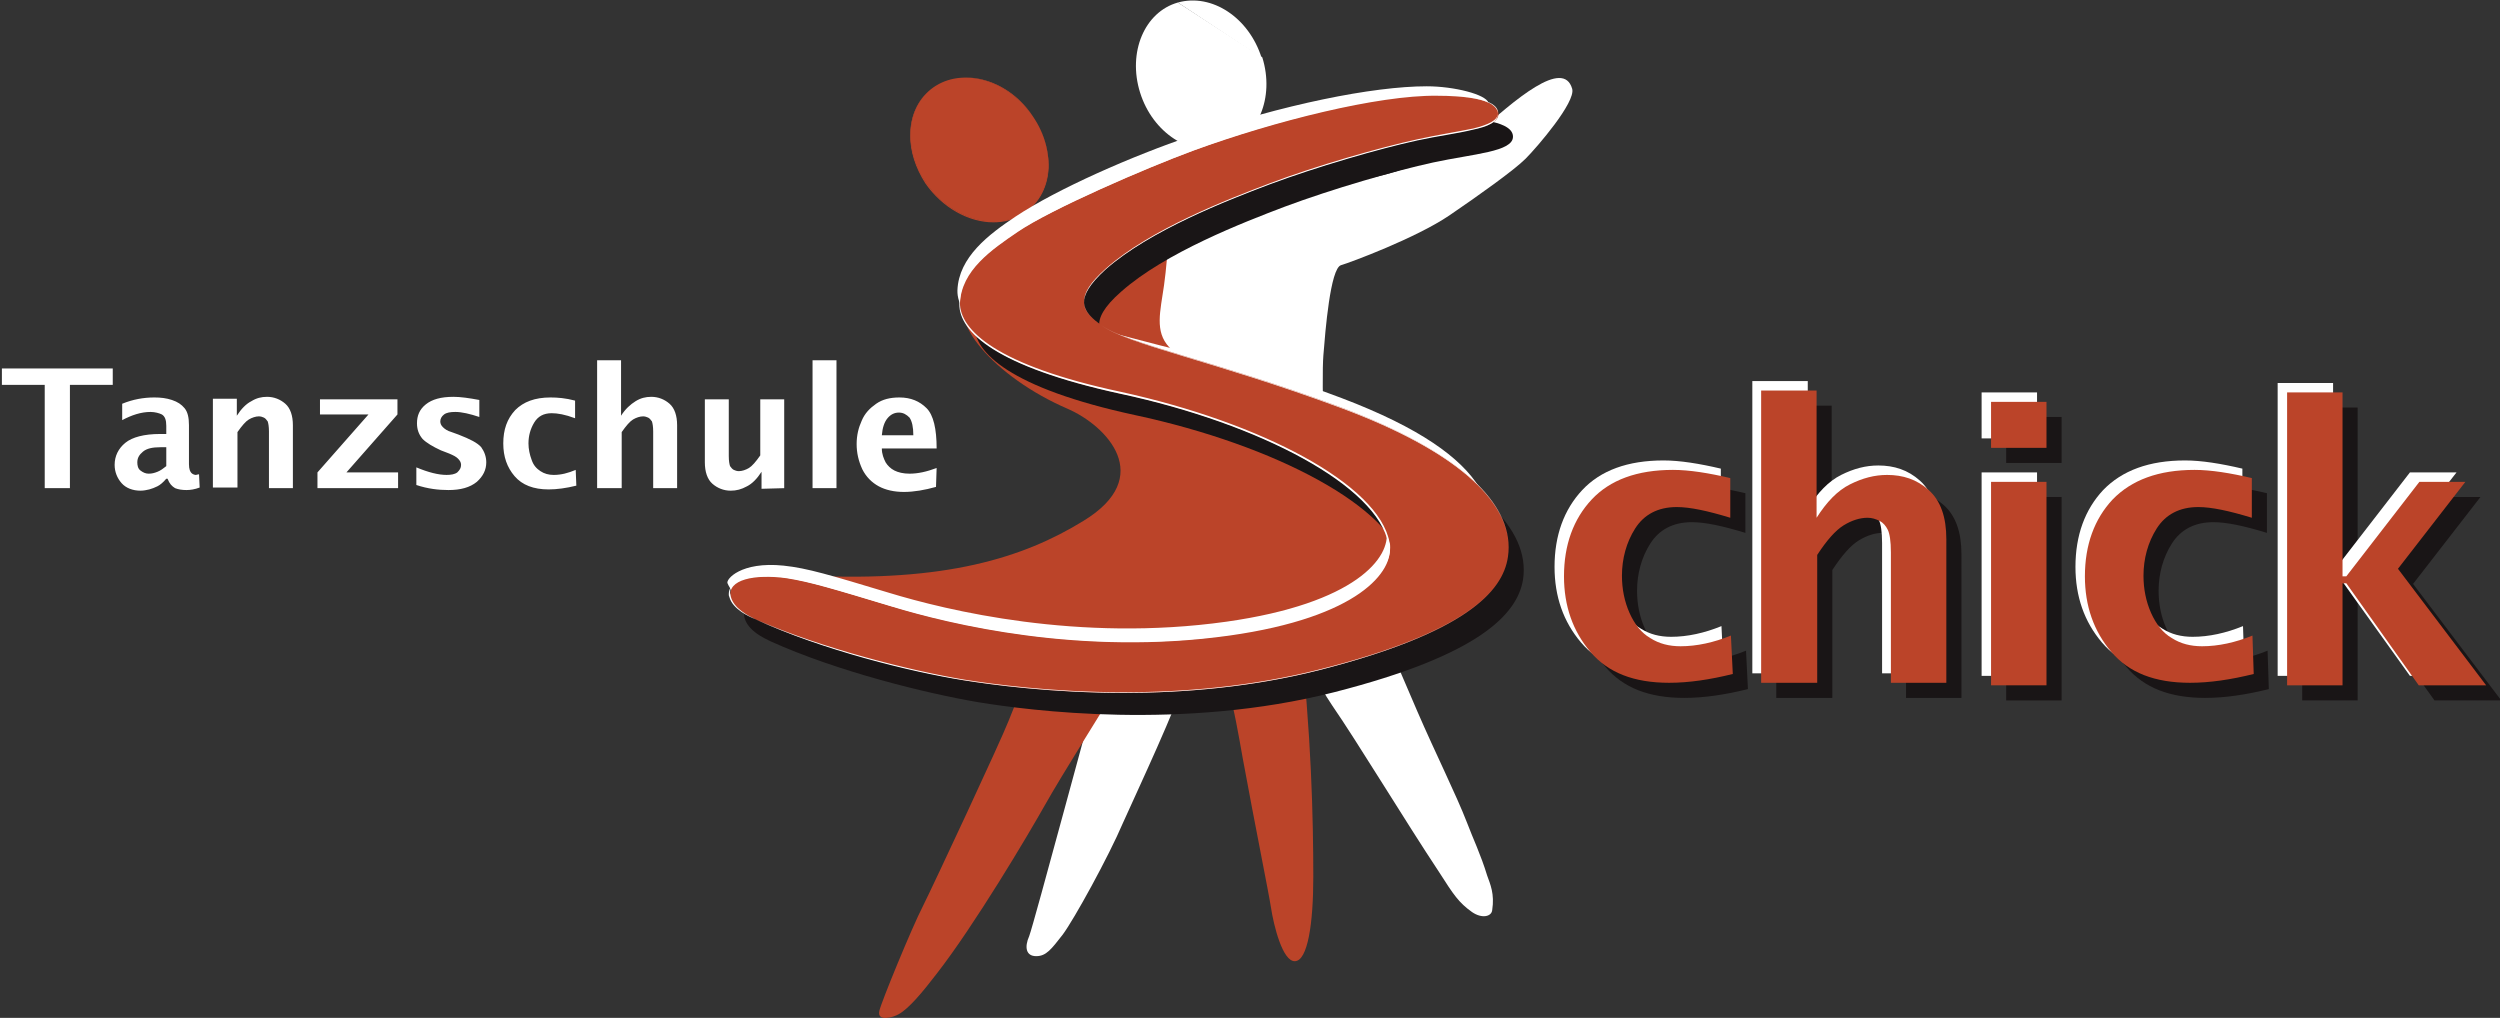 <?xml version="1.0" encoding="utf-8"?>
<!-- Generator: Adobe Illustrator 28.2.0, SVG Export Plug-In . SVG Version: 6.00 Build 0)  -->
<svg version="1.1" id="Ebene_1" xmlns="http://www.w3.org/2000/svg" xmlns:xlink="http://www.w3.org/1999/xlink" x="0px" y="0px"
	 viewBox="0 0 396.9 161.6" style="enable-background:new 0 0 396.9 161.6;" xml:space="preserve">
<rect x="0" y="0" width="396.9" height="161.6" fill="#333333" stroke="none"/>
<style type="text/css">
	.st0{clip-path:url(#SVGID_00000056421887700656908770000014921014967004545468_);fill:#FFFFFF;}
	.st1{clip-path:url(#SVGID_00000183956282408813158790000013539254487254134698_);fill:#BB4429;}
	.st2{clip-path:url(#SVGID_00000132088421644866744160000016292303666001269646_);fill:#BB4429;}
	.st3{clip-path:url(#SVGID_00000140013635106719153550000005786345882463662518_);fill:#FFFFFF;}
	.st4{clip-path:url(#SVGID_00000098213704873922905950000013203553226472331708_);fill:#FFFFFF;}
	.st5{clip-path:url(#SVGID_00000145018473805872906090000008532810959865528507_);fill:#BB4429;}
	.st6{clip-path:url(#SVGID_00000093898372928384004890000001928909555195965367_);fill:#BB4429;}
	.st7{clip-path:url(#SVGID_00000138548467077554924680000004231213338128481418_);fill:#191516;}
	.st8{clip-path:url(#SVGID_00000116206857863015055590000016135158024764353685_);fill:#FFFFFF;}
	.st9{clip-path:url(#SVGID_00000140013713308497541600000014009928299244193691_);fill:#BB4429;}
	.st10{clip-path:url(#SVGID_00000167364639020243204840000006582774922661314990_);fill:#FFFFFF;}
	.st11{clip-path:url(#SVGID_00000016755769778677788850000005663168700951227273_);fill:#191516;}
	.st12{clip-path:url(#SVGID_00000166659432519182567330000012282823029722693808_);fill:#191516;}
	.st13{fill:#191516;}
	.st14{clip-path:url(#SVGID_00000001662272711489450200000008790570578539689396_);fill:#191516;}
	.st15{clip-path:url(#SVGID_00000044177011168772476750000001447644731993477298_);fill:#FFFFFF;}
	.st16{clip-path:url(#SVGID_00000109717310277503536490000011396880105932324029_);fill:#FFFFFF;}
	.st17{fill:#FFFFFF;}
	.st18{clip-path:url(#SVGID_00000030480710627928489420000016854707423466756790_);fill:#FFFFFF;}
	.st19{clip-path:url(#SVGID_00000036225866506098061050000015682938142435999885_);fill:#BB4429;}
	.st20{clip-path:url(#SVGID_00000100359994441916239440000008022379439840680585_);fill:#BB4429;}
	.st21{fill:#BB4429;}
	.st22{clip-path:url(#SVGID_00000109008593504619206740000003406163736174415268_);fill:#BB4429;}
	.st23{clip-path:url(#SVGID_00000119806906960677634120000015198176829679681694_);fill:#FFFFFF;}
</style>
<g>
	<g>
		<g>
			<defs>
				<rect id="SVGID_1_" x="0.3" y="0" width="396.9" height="161.5"/>
			</defs>
			<clipPath id="SVGID_00000085229788474241515010000017735175355622229661_">
				<use xlink:href="#SVGID_1_"  style="overflow:visible;"/>
			</clipPath>
			<path style="clip-path:url(#SVGID_00000085229788474241515010000017735175355622229661_);fill:#FFFFFF;" d="M191.9,28.1
				c3.1-0.2,12.2,0.8,15.1,1.2c2.9,0.5,10.2-0.9,12.6-1.5c9.1-2.5,13.6-5.5,14.8-6.5c6.1-5.5,13.8-12.1,15.2-7.2
				c0.6,2.1-5.6,9.3-7.4,11.1c-1.8,1.8-7.4,5.8-12.1,9c-5.3,3.6-15.8,7.5-17.2,7.9c-1.7,0.5-2.5,10.5-2.8,14.3s-0.1,21.2,2.7,27.9
				c2.8,6.8,6.3,14.8,12.2,28.6c2.9,6.7,6.2,13.3,7.9,17.7c0.9,2.4,2.2,5.1,3.2,8.4c0.5,1.4,1.2,2.9,0.8,5.5c-0.1,1-1.6,1.4-3.2,0.3
				c-2.1-1.5-2.9-2.7-5.2-6.3c-5.5-8.3-13-20.7-17-26.5c-4.3-6.3-11.6-22.8-13-25.7c-1.2-2.6-1.5-0.6-2.2,2.2
				c-1,4.2-7,15.6-7.9,18.5c-1.8,5.7-7.4,17.6-10.1,23.6c-2.3,5.4-7.8,15.4-9.6,17.8c-1.8,2.3-2.6,3.4-4.2,3.4
				c-1.6,0-1.9-1.4-1.1-3.2c0.7-1.8,10.4-38.1,11.4-41.3c3.4-10.8,7.4-23.9,8.7-46c0.2-3-0.1-8.8-0.4-14.5c-0.3-4.9-0.1-12.5,1-14.4
				C185.3,30.6,191.9,28.1,191.9,28.1"/>
		</g>
		<g>
			<defs>
				<rect id="SVGID_00000121997510304534874500000006375659778583655852_" x="0.3" y="0" width="396.9" height="161.5"/>
			</defs>
			<clipPath id="SVGID_00000137837243766367241000000009839539766930085306_">
				<use xlink:href="#SVGID_00000121997510304534874500000006375659778583655852_"  style="overflow:visible;"/>
			</clipPath>
			<path style="clip-path:url(#SVGID_00000137837243766367241000000009839539766930085306_);fill:#BB4429;" d="M161.7,109.6
				c0,1.4-0.4,1.8-1.6,4.9c-1.2,3.1-11.9,26-13.6,29.4c-1.7,3.3-6.6,15.2-6.9,16.6c-0.4,1.8,2.3,1,3.1,0.5c1.6-0.9,3.7-3.4,6-6.4
				c6-7.7,14.5-22,17.2-26.8c2.7-4.8,9.4-15.4,11.3-18.6c3.1-5.2,10.8-7.5,14.1-6c3.3,1.5,4.6,9.3,6,17.2c2,10.9,4.1,21.2,4.5,23.8
				c0.4,2.6,1.8,8.5,3.8,8.4c2-0.1,2.9-5.9,2.9-13.4c0-8.9-0.3-23-2.2-39.2c-0.2-1.7-1.8-0.4-5.1,0.4c-8.6,2-18.5,3.3-28.5,4.1
				C164,105.2,161.7,105.8,161.7,109.6"/>
		</g>
		<g>
			<defs>
				<rect id="SVGID_00000124128237489434174170000017349373625467596950_" x="0.3" y="0" width="396.9" height="161.5"/>
			</defs>
			<clipPath id="SVGID_00000117647029439708260960000001076195394409222278_">
				<use xlink:href="#SVGID_00000124128237489434174170000017349373625467596950_"  style="overflow:visible;"/>
			</clipPath>
			<path style="clip-path:url(#SVGID_00000117647029439708260960000001076195394409222278_);fill:#BB4429;" d="M177.3,34.3
				c-11,2.7-20.7,10.5-23.1,12.4c-4.5,3.7,3.7,13.2,15.3,18.2c6.2,2.7,14,10.8,2.5,17.8c-9.6,5.9-21.9,9.7-43.5,8.7
				c-5.3-0.2,9.4,5.2,14.3,6.9c8.6,3.1,18.4,4.3,41.1,6.1c12.9,1,28.5-3.7,36.4-8.3c6.4-3.8,7.2-8.1,4.9-15.3
				c-2.8-8.6-16-15.4-22.6-18.5c-5.6-2.6-12.3-2.2-17-7.2c-2.3-2.5-1.4-5.6-0.8-9.8c0.7-5.1,1.2-13.2,0-13.5
				C183.7,31.4,177.3,34.3,177.3,34.3"/>
		</g>
		<g>
			<defs>
				<rect id="SVGID_00000176035942912550716990000015025381726840399503_" x="0.3" y="0" width="396.9" height="161.5"/>
			</defs>
			<clipPath id="SVGID_00000178889516275967445320000009626274166274183589_">
				<use xlink:href="#SVGID_00000176035942912550716990000015025381726840399503_"  style="overflow:visible;"/>
			</clipPath>
			<path style="clip-path:url(#SVGID_00000178889516275967445320000009626274166274183589_);fill:#FFFFFF;" d="M187,0.4
				c5.4-1.5,11.3,2.4,13.3,8.8"/>
		</g>
		<g>
			<defs>
				<rect id="SVGID_00000037685872851501217730000007846712871518620573_" x="0.3" y="0" width="396.9" height="161.5"/>
			</defs>
			<clipPath id="SVGID_00000028304259772216022130000000784893631237633682_">
				<use xlink:href="#SVGID_00000037685872851501217730000007846712871518620573_"  style="overflow:visible;"/>
			</clipPath>
			<path style="clip-path:url(#SVGID_00000028304259772216022130000000784893631237633682_);fill:#FFFFFF;" d="M200.4,9.1
				c2,6.4-0.7,12.8-6,14.3C189,25,183,21.1,181,14.7c-2-6.4,0.7-12.8,6-14.3"/>
		</g>
		<g>
			<defs>
				<rect id="SVGID_00000060748238002522418070000013761274784761979538_" x="0.3" y="0" width="396.9" height="161.5"/>
			</defs>
			<clipPath id="SVGID_00000140727637376486011890000010920372078633833917_">
				<use xlink:href="#SVGID_00000060748238002522418070000013761274784761979538_"  style="overflow:visible;"/>
			</clipPath>
			<path style="clip-path:url(#SVGID_00000140727637376486011890000010920372078633833917_);fill:#BB4429;" d="M164,18.5
				c3.8,5.6,3.1,12.5-1.6,15.4c-4.7,2.9-11.6,0.7-15.4-4.9c-3.8-5.6-3.1-12.5,1.6-15.4C153.3,10.7,160.2,12.9,164,18.5"/>
		</g>
		<g>
			<defs>
				<rect id="SVGID_00000080204820649215528760000011535789425393065875_" x="0.3" y="0" width="396.9" height="161.5"/>
			</defs>
			<clipPath id="SVGID_00000005239677367496785600000008480093187028755634_">
				<use xlink:href="#SVGID_00000080204820649215528760000011535789425393065875_"  style="overflow:visible;"/>
			</clipPath>
			<path style="clip-path:url(#SVGID_00000005239677367496785600000008480093187028755634_);fill:#BB4429;" d="M164,18.5L164,18.5
				c1.6,2.4,2.4,5.1,2.4,7.5c0,3.2-1.4,6.2-4,7.8c-1.4,0.9-3,1.3-4.7,1.3c-3.9,0-8-2.2-10.7-6.2c-1.6-2.4-2.4-5.1-2.4-7.5
				c0-3.2,1.4-6.2,4-7.8c1.4-0.9,3-1.3,4.7-1.3C157.1,12.4,161.3,14.6,164,18.5L164,18.5L164,18.5c-2.6-4-6.8-6.2-10.7-6.2
				c-1.7,0-3.3,0.4-4.7,1.3c-2.7,1.7-4.1,4.6-4.1,7.9c0,2.5,0.8,5.1,2.4,7.6c2.7,3.9,6.9,6.2,10.8,6.2c1.7,0,3.3-0.4,4.7-1.3
				c2.7-1.7,4.1-4.6,4.1-7.9C166.4,23.5,165.6,20.9,164,18.5L164,18.5z"/>
		</g>
		<g>
			<defs>
				<rect id="SVGID_00000121249824444449804130000016444888338122598792_" x="0.3" y="0" width="396.9" height="161.5"/>
			</defs>
			<clipPath id="SVGID_00000052814641325234575380000003479496443717578895_">
				<use xlink:href="#SVGID_00000121249824444449804130000016444888338122598792_"  style="overflow:visible;"/>
			</clipPath>
			<path style="clip-path:url(#SVGID_00000052814641325234575380000003479496443717578895_);fill:#191516;" d="M122.3,101.8
				c10.6,4.8,24.8,8.3,33.1,9.7c8,1.3,32.4,4.5,56.4-1.6c23.1-5.9,29.1-12.4,30-17.9c1.2-8-7.1-16.5-26.7-23.8
				c-20-7.4-33.8-10-37.9-13c-2.6-1.9-4.8-4,0.8-8.9c7-6.2,19.4-11,26-13.5c7.5-2.8,17.5-5.7,23.5-7c6.5-1.4,12.7-1.7,12.7-4.1
				s-5.5-2.9-9.8-3c-9.3-0.1-25.7,4-38.6,8.7c-7.6,2.8-22.6,9.3-27.9,12.9c-4.1,2.8-9,6-9.2,11.3c-0.1,4.3,5.6,10,25.5,14.3
				c22.4,4.8,40.9,14.7,42.6,23.8c0.8,4.3-4.9,11.6-25.4,14.5c-23.5,3.3-44.4-1.8-53.6-4.6c-9.3-2.8-12.9-3.9-16.7-4.5
				c-5.1-0.7-9.5,0.2-8.9,3C118.8,100.2,121.3,101.3,122.3,101.8"/>
		</g>
		<g>
			<defs>
				<rect id="SVGID_00000130623431980306192220000011677894529204603042_" x="0.3" y="0" width="396.9" height="161.5"/>
			</defs>
			<clipPath id="SVGID_00000144305747459928508780000008819930034293786790_">
				<use xlink:href="#SVGID_00000130623431980306192220000011677894529204603042_"  style="overflow:visible;"/>
			</clipPath>
			<path style="clip-path:url(#SVGID_00000144305747459928508780000008819930034293786790_);fill:#FFFFFF;" d="M119.5,96.2
				c10.6,4.8,24.8,8.3,33.1,9.7c8,1.3,32.4,4.5,56.4-1.6c20.7-5.3,24.3-9.3,26.2-13.9c3.5-8.2,2.8-17.7-22.2-27.2
				c-14.5-5.5-21.5-6.1-42-11.9c-3.1-0.9-1.4-5.7,4.2-10.7c7-6.2,19.4-11,26-13.5c7.5-2.8,17.5-5.7,23.5-7
				c6.5-1.4,12.3-1.5,11.6-3.8c-0.4-1.3-5.4-2.6-9.8-2.6c-8.5,0-22.9,2.9-37.4,7.9c-9.2,3.1-21.3,8.4-27.9,12.8
				c-4.2,2.8-9,6.4-9.2,11.7c-0.1,4.3,5.6,10,25.5,14.3c22.4,4.8,40.9,14.7,42.6,23.8c0.8,4.3-4.9,11.6-25.4,14.5
				c-23.5,3.3-44.4-1.8-53.6-4.6c-9.3-2.8-12.9-3.9-16.7-4.3c-6.8-0.7-9.2,2.2-8.9,2.8C116.3,94.5,118.4,95.8,119.5,96.2"/>
		</g>
		<g>
			<defs>
				<rect id="SVGID_00000139286949295892819900000011770271269915565456_" x="0.3" y="0" width="396.9" height="161.5"/>
			</defs>
			<clipPath id="SVGID_00000087390549685849417410000007744867372294795400_">
				<use xlink:href="#SVGID_00000139286949295892819900000011770271269915565456_"  style="overflow:visible;"/>
			</clipPath>
			<path style="clip-path:url(#SVGID_00000087390549685849417410000007744867372294795400_);fill:#BB4429;" d="M119.9,98.3
				c10.6,4.8,24.8,8.3,33.1,9.7c8,1.3,32.5,4.5,56.4-1.6c23.1-5.9,29.2-12.4,30-18c1.2-8-7.1-16.5-26.7-23.8
				c-20-7.4-33.8-10-37.9-13c-2.6-1.9-4.8-4,0.8-8.9c7-6.2,19.4-11,26-13.5c7.5-2.8,17.5-5.7,23.5-7c6.5-1.4,12.8-1.7,12.8-4.1
				s-5.5-2.9-9.8-2.9c-9.3-0.1-25.7,4-38.6,8.7c-7.6,2.8-22.6,9.3-27.9,12.9c-4.1,2.8-9,6.1-9.2,11.4c-0.1,4.3,5.6,10,25.5,14.3
				c22.4,4.8,41,14.7,42.7,23.9c0.8,4.3-4.9,11.6-25.4,14.5c-23.5,3.3-44.4-1.8-53.6-4.6c-9.3-2.8-12.9-3.9-16.7-4.5
				c-5.1-0.7-9.5,0.2-8.9,3C116.4,96.7,118.9,97.8,119.9,98.3"/>
		</g>
		<g>
			<defs>
				<rect id="SVGID_00000121979608351947782470000013295269741358485436_" x="0.3" y="0" width="396.9" height="161.5"/>
			</defs>
			<clipPath id="SVGID_00000005241944288348217560000000282625493032358055_">
				<use xlink:href="#SVGID_00000121979608351947782470000013295269741358485436_"  style="overflow:visible;"/>
			</clipPath>
			<path style="clip-path:url(#SVGID_00000005241944288348217560000000282625493032358055_);fill:#FFFFFF;" d="M119.9,98.3
				L119.9,98.3c10.6,4.9,24.8,8.4,33.1,9.7c4.4,0.7,13.9,2,25.5,2c9.4,0,20.2-0.9,30.9-3.6c23.1-5.9,29.2-12.5,30-18
				c0.1-0.5,0.1-1,0.1-1.5c0-7.6-8.4-15.5-26.8-22.3c-20-7.4-33.9-10-37.9-13c-1.4-1-2.7-2.1-2.7-3.6c0-1.3,0.9-2.9,3.4-5.2
				c7-6.2,19.4-11,26-13.5c7.5-2.8,17.5-5.7,23.5-7c3.2-0.7,6.4-1.1,8.8-1.7c2.4-0.5,4-1.2,4-2.5c0-1.2-1.4-2-3.3-2.4
				s-4.4-0.6-6.5-0.6h-0.4c-9.4,0-25.5,4.1-38.2,8.8c-7.6,2.8-22.6,9.3-27.9,12.9c-4.1,2.8-9.1,6.1-9.2,11.4v0.1
				c0,4.4,5.8,9.9,25.5,14.2c22.4,4.8,40.9,14.7,42.6,23.8c0.1,0.2,0.1,0.5,0.1,0.8c0,4.3-6.1,10.9-25.4,13.7
				c-5.4,0.8-10.6,1.1-15.7,1.1c-16.8,0-30.9-3.6-38-5.7c-9.3-2.8-12.9-3.9-16.7-4.5c-1.1-0.2-2.2-0.2-3.2-0.2
				c-3.3,0-5.8,0.9-5.8,2.8c0,0.2,0,0.3,0.1,0.5C116.3,96.7,118.9,97.9,119.9,98.3L119.9,98.3L119.9,98.3c-1-0.5-3.5-1.7-3.9-3.7
				c0-0.2-0.1-0.3-0.1-0.5c0-0.9,0.6-1.6,1.6-2c1-0.4,2.4-0.7,4.1-0.7c1,0,2.1,0.1,3.2,0.2c3.8,0.5,7.4,1.7,16.7,4.5
				c7.1,2.1,21.2,5.7,38,5.7c5,0,10.3-0.3,15.7-1.1c19.3-2.7,25.5-9.4,25.5-13.8c0-0.3,0-0.5-0.1-0.8c-1.7-9.2-20.3-19-42.7-23.9
				c-19.7-4.2-25.5-9.8-25.5-14.1v-0.1c0.1-5.3,5.1-8.5,9.2-11.3c5.2-3.6,20.3-10.1,27.9-12.9c12.6-4.7,28.8-8.7,38.2-8.7h0.4
				c2.1,0,4.6,0.2,6.5,0.6c1.9,0.4,3.3,1.1,3.2,2.3c0,1.1-1.5,1.8-3.9,2.4c-2.4,0.5-5.6,1-8.8,1.7c-6,1.3-16.1,4.2-23.5,7
				c-6.6,2.5-19,7.3-26,13.5c-2.6,2.3-3.5,3.9-3.5,5.3c0,1.6,1.3,2.7,2.7,3.7c4.1,3.1,17.9,5.7,37.9,13.1
				c18.4,6.8,26.8,14.7,26.8,22.2c0,0.5,0,1-0.1,1.5c-0.8,5.5-6.9,12.1-30,17.9c-10.7,2.7-21.5,3.6-30.9,3.6c-11.6,0-21-1.3-25.4-2
				C144.7,106.5,130.6,103,119.9,98.3L119.9,98.3z"/>
		</g>
		<g>
			<defs>
				<rect id="SVGID_00000158713809160343819030000003526758875228336006_" x="0.3" y="0" width="396.9" height="161.5"/>
			</defs>
			<clipPath id="SVGID_00000049200008427330460380000006073130555670386315_">
				<use xlink:href="#SVGID_00000158713809160343819030000003526758875228336006_"  style="overflow:visible;"/>
			</clipPath>
			<path style="clip-path:url(#SVGID_00000049200008427330460380000006073130555670386315_);fill:#191516;" d="M277.2,103.3
				c-2.7,1.1-5.4,1.7-8,1.7c-1.8,0-3.4-0.4-4.8-1.3c-1.4-0.8-2.5-2.2-3.3-4s-1.2-3.8-1.2-5.9c0-2.7,0.7-5.3,2.1-7.5s3.6-3.4,6.6-3.4
				c2.1,0,4.9,0.6,8.5,1.7v-6.3c-3.4-0.8-6.5-1.3-9.1-1.3c-5.7,0-10,1.6-12.9,4.7c-2.9,3.1-4.4,7.2-4.4,12.2c0,4.7,1.4,8.7,4.2,12
				c2.8,3.3,6.9,4.9,12.5,4.9c3.1,0,6.5-0.5,10.1-1.4L277.2,103.3L277.2,103.3z"/>
		</g>
		<g>
			<defs>
				<rect id="SVGID_00000013873620332382356300000002549022838385031861_" x="0.3" y="0" width="396.9" height="161.5"/>
			</defs>
			<clipPath id="SVGID_00000173126640912132053420000012368884776595161477_">
				<use xlink:href="#SVGID_00000013873620332382356300000002549022838385031861_"  style="overflow:visible;"/>
			</clipPath>
			<path style="clip-path:url(#SVGID_00000173126640912132053420000012368884776595161477_);fill:#191516;" d="M290.9,110.8V90.5
				c1.5-2.3,2.9-3.9,4.2-4.7s2.6-1.2,3.8-1.2c0.7,0,1.3,0.2,1.9,0.5c0.6,0.3,1,0.8,1.3,1.4s0.5,1.8,0.5,3.6v20.7h8.8V88
				c0-3.5-0.9-6.1-2.8-7.8s-4.1-2.4-6.6-2.4c-2,0-3.9,0.5-5.9,1.5s-3.7,2.8-5.3,5.3V64.4h-8.8v46.4L290.9,110.8L290.9,110.8z"/>
		</g>
	</g>
	<rect x="318.5" y="78.9" class="st13" width="8.8" height="32.3"/>
	<rect x="318.5" y="66.2" class="st13" width="8.8" height="7.3"/>
	<g>
		<g>
			<defs>
				<rect id="SVGID_00000025444512355364072850000005022530814252138624_" x="0.3" y="0" width="396.9" height="161.5"/>
			</defs>
			<clipPath id="SVGID_00000087371879921596628830000005393683717264725385_">
				<use xlink:href="#SVGID_00000025444512355364072850000005022530814252138624_"  style="overflow:visible;"/>
			</clipPath>
			<path style="clip-path:url(#SVGID_00000087371879921596628830000005393683717264725385_);fill:#191516;" d="M360,103.3
				c-2.7,1.1-5.4,1.7-8,1.7c-1.8,0-3.4-0.4-4.8-1.3c-1.4-0.8-2.5-2.2-3.3-4s-1.2-3.8-1.2-5.9c0-2.7,0.7-5.3,2.1-7.5s3.6-3.4,6.6-3.4
				c2.1,0,4.9,0.6,8.5,1.7v-6.3c-3.4-0.8-6.5-1.3-9.1-1.3c-5.7,0-10,1.6-13,4.7c-2.9,3.1-4.4,7.2-4.4,12.2c0,4.7,1.4,8.7,4.2,12
				c2.8,3.3,6.9,4.9,12.5,4.9c3.1,0,6.5-0.5,10.1-1.4L360,103.3L360,103.3z"/>
		</g>
	</g>
	<polygon class="st13" points="365.5,64.7 365.5,111.2 374.3,111.2 374.3,95 374.9,95 386.5,111.2 397.1,111.2 383.1,92.7 
		393.8,78.9 386.5,78.9 374.9,93.9 374.3,93.9 374.3,64.7 	"/>
	<g>
		<g>
			<defs>
				<rect id="SVGID_00000044154208681924424300000004171677058271263905_" x="0.3" y="0" width="396.9" height="161.5"/>
			</defs>
			<clipPath id="SVGID_00000039096038429132713070000005943097231137211834_">
				<use xlink:href="#SVGID_00000044154208681924424300000004171677058271263905_"  style="overflow:visible;"/>
			</clipPath>
			<path style="clip-path:url(#SVGID_00000039096038429132713070000005943097231137211834_);fill:#FFFFFF;" d="M273.3,99.4
				c-2.7,1.1-5.4,1.7-8,1.7c-1.8,0-3.4-0.4-4.8-1.3c-1.4-0.8-2.5-2.2-3.3-4s-1.2-3.8-1.2-5.9c0-2.7,0.7-5.3,2.1-7.5s3.6-3.4,6.6-3.4
				c2.1,0,4.9,0.6,8.5,1.7v-6.3c-3.4-0.8-6.5-1.3-9.1-1.3c-5.7,0-10,1.6-12.9,4.7c-2.9,3.1-4.4,7.2-4.4,12.2c0,4.7,1.4,8.7,4.2,12
				c2.8,3.3,6.9,4.9,12.5,4.9c3.1,0,6.5-0.5,10.1-1.4L273.3,99.4L273.3,99.4z"/>
		</g>
		<g>
			<defs>
				<rect id="SVGID_00000167378751202108713010000005470769831733287056_" x="0.3" y="0" width="396.9" height="161.5"/>
			</defs>
			<clipPath id="SVGID_00000136385056507147637780000001853949841327555728_">
				<use xlink:href="#SVGID_00000167378751202108713010000005470769831733287056_"  style="overflow:visible;"/>
			</clipPath>
			<path style="clip-path:url(#SVGID_00000136385056507147637780000001853949841327555728_);fill:#FFFFFF;" d="M287.1,106.9V86.6
				c1.5-2.3,2.9-3.9,4.2-4.7s2.6-1.2,3.8-1.2c0.7,0,1.3,0.2,1.9,0.5c0.6,0.3,1,0.8,1.3,1.4s0.5,1.8,0.5,3.6v20.7h8.8V84.1
				c0-3.5-0.9-6.1-2.8-7.8s-4.1-2.4-6.6-2.4c-2,0-3.9,0.5-5.9,1.5s-3.7,2.8-5.3,5.3V60.5h-8.8v46.4H287.1z"/>
		</g>
	</g>
	<rect x="314.6" y="75" class="st17" width="8.8" height="32.3"/>
	<rect x="314.6" y="62.3" class="st17" width="8.8" height="7.3"/>
	<g>
		<g>
			<defs>
				<rect id="SVGID_00000067233552638127960650000015565440684294040226_" x="0.3" y="0" width="396.9" height="161.5"/>
			</defs>
			<clipPath id="SVGID_00000103959751233889339720000001517724324784783010_">
				<use xlink:href="#SVGID_00000067233552638127960650000015565440684294040226_"  style="overflow:visible;"/>
			</clipPath>
			<path style="clip-path:url(#SVGID_00000103959751233889339720000001517724324784783010_);fill:#FFFFFF;" d="M356.1,99.4
				c-2.7,1.1-5.4,1.7-8,1.7c-1.8,0-3.4-0.4-4.8-1.3c-1.4-0.8-2.5-2.2-3.3-4s-1.2-3.8-1.2-5.9c0-2.7,0.7-5.3,2.1-7.5s3.6-3.4,6.6-3.4
				c2.1,0,4.9,0.6,8.5,1.7v-6.3c-3.4-0.8-6.5-1.3-9.1-1.3c-5.7,0-10,1.6-13,4.7c-2.9,3.1-4.4,7.2-4.4,12.2c0,4.7,1.4,8.7,4.2,12
				c2.8,3.3,6.9,4.9,12.5,4.9c3.1,0,6.5-0.5,10.1-1.4L356.1,99.4L356.1,99.4z"/>
		</g>
	</g>
	<polygon class="st17" points="370.4,107.3 370.4,91.1 371,91.1 382.6,107.3 393.2,107.3 379.2,88.8 390,75 382.6,75 371,90 
		370.4,90 370.4,60.8 361.6,60.8 361.6,107.3 	"/>
	<g>
		<g>
			<defs>
				<rect id="SVGID_00000075122962703264393230000007516683618173002386_" x="0.3" y="0" width="396.9" height="161.5"/>
			</defs>
			<clipPath id="SVGID_00000142881731552981250470000016573818647534254988_">
				<use xlink:href="#SVGID_00000075122962703264393230000007516683618173002386_"  style="overflow:visible;"/>
			</clipPath>
			<path style="clip-path:url(#SVGID_00000142881731552981250470000016573818647534254988_);fill:#BB4429;" d="M274.8,100.9
				c-2.7,1.1-5.4,1.7-8,1.7c-1.8,0-3.4-0.4-4.8-1.3c-1.4-0.8-2.5-2.2-3.3-4s-1.2-3.8-1.2-5.9c0-2.7,0.7-5.3,2.1-7.5s3.6-3.4,6.6-3.4
				c2.1,0,4.9,0.6,8.5,1.7v-6.3c-3.4-0.8-6.5-1.3-9.1-1.3c-5.7,0-10,1.6-12.9,4.7c-2.9,3.1-4.4,7.2-4.4,12.2c0,4.7,1.4,8.7,4.2,12
				c2.8,3.3,6.9,4.9,12.5,4.9c3.1,0,6.5-0.5,10.1-1.4L274.8,100.9L274.8,100.9z"/>
		</g>
		<g>
			<defs>
				<rect id="SVGID_00000000945096860065066780000002748936743355105417_" x="0.3" y="0" width="396.9" height="161.5"/>
			</defs>
			<clipPath id="SVGID_00000119805969981021422100000004173597739523288994_">
				<use xlink:href="#SVGID_00000000945096860065066780000002748936743355105417_"  style="overflow:visible;"/>
			</clipPath>
			<path style="clip-path:url(#SVGID_00000119805969981021422100000004173597739523288994_);fill:#BB4429;" d="M288.5,108.4V88.1
				c1.5-2.3,2.9-3.9,4.2-4.7s2.6-1.2,3.8-1.2c0.7,0,1.3,0.2,1.9,0.5c0.6,0.3,1,0.8,1.3,1.4s0.5,1.8,0.5,3.6v20.7h8.8V85.6
				c0-3.5-0.9-6.1-2.8-7.8s-4.1-2.4-6.6-2.4c-2,0-3.9,0.5-5.9,1.5s-3.7,2.8-5.3,5.3V62h-8.8v46.4
				C279.7,108.4,288.5,108.4,288.5,108.4z"/>
		</g>
	</g>
	<rect x="316.1" y="76.5" class="st21" width="8.8" height="32.3"/>
	<rect x="316.1" y="63.8" class="st21" width="8.8" height="7.3"/>
	<g>
		<g>
			<defs>
				<rect id="SVGID_00000002385183312681169330000005044599040822599863_" x="0.3" y="0" width="396.9" height="161.5"/>
			</defs>
			<clipPath id="SVGID_00000174586892504892561400000012320707463209746608_">
				<use xlink:href="#SVGID_00000002385183312681169330000005044599040822599863_"  style="overflow:visible;"/>
			</clipPath>
			<path style="clip-path:url(#SVGID_00000174586892504892561400000012320707463209746608_);fill:#BB4429;" d="M357.6,100.9
				c-2.7,1.1-5.4,1.7-8,1.7c-1.8,0-3.4-0.4-4.8-1.3c-1.4-0.8-2.5-2.2-3.3-4s-1.2-3.8-1.2-5.9c0-2.7,0.7-5.3,2.1-7.5s3.6-3.4,6.6-3.4
				c2.1,0,4.9,0.6,8.5,1.7v-6.3c-3.4-0.8-6.5-1.3-9.1-1.3c-5.7,0-10,1.6-13,4.7c-2.9,3.1-4.4,7.2-4.4,12.2c0,4.7,1.4,8.7,4.2,12
				c2.8,3.3,6.9,4.9,12.5,4.9c3.1,0,6.5-0.5,10.1-1.4L357.6,100.9L357.6,100.9z"/>
		</g>
	</g>
	<polygon class="st21" points="371.9,108.8 371.9,92.6 372.5,92.6 384,108.8 394.7,108.8 380.7,90.3 391.4,76.5 384.1,76.5 
		372.5,91.5 371.9,91.5 371.9,62.3 363.1,62.3 363.1,108.8 	"/>
	<g>
		<g>
			<defs>
				<rect id="SVGID_00000062910884869887464170000012082201780290945436_" x="0.3" y="0" width="396.9" height="161.5"/>
			</defs>
			<clipPath id="SVGID_00000078755302576767631420000000989158472459683201_">
				<use xlink:href="#SVGID_00000062910884869887464170000012082201780290945436_"  style="overflow:visible;"/>
			</clipPath>
			<path style="clip-path:url(#SVGID_00000078755302576767631420000000989158472459683201_);fill:#FFFFFF;" d="M11.1,77.5V61.1h6.8
				v-2.6H0.3v2.6h6.8v16.4H11.1z M26.6,76c0.3,0.8,0.7,1.2,1.2,1.5c0.5,0.2,1.1,0.3,1.8,0.3c0.6,0,1.3-0.1,2.1-0.4l-0.1-2.1
				c-0.2,0-0.4,0.1-0.5,0.1c-0.2,0-0.5-0.1-0.7-0.3c-0.2-0.2-0.4-0.6-0.4-1.4v-6.2c0-1.2-0.2-2.1-0.7-2.7s-1.1-1-2-1.3
				s-1.8-0.4-2.8-0.4c-1.7,0-3.4,0.3-5.1,1v2.6c1.5-0.8,3-1.3,4.5-1.3c0.7,0,1.4,0.2,1.8,0.4c0.5,0.3,0.7,0.9,0.7,1.8v1.3h-1
				c-2.5,0-4.4,0.5-5.5,1.4c-1.1,0.9-1.7,2.1-1.7,3.5c0,1.1,0.4,2.1,1.1,2.9s1.8,1.2,3,1.2c0.5,0,1-0.1,1.4-0.2
				c0.4-0.1,0.9-0.3,1.3-0.5c0.4-0.2,0.9-0.6,1.4-1.2L26.6,76L26.6,76z M25,74.9c-0.5,0.2-0.9,0.3-1.4,0.3c-0.5,0-0.9-0.2-1.3-0.5
				c-0.4-0.3-0.5-0.8-0.5-1.3c0-0.7,0.3-1.2,0.9-1.7s1.5-0.7,2.8-0.7h0.9V74C25.9,74.4,25.5,74.7,25,74.9 M37.7,77.5v-8.9
				c0.7-1,1.3-1.7,1.8-2s1.1-0.5,1.6-0.5c0.3,0,0.6,0.1,0.8,0.2c0.2,0.1,0.4,0.3,0.6,0.6c0.1,0.3,0.2,0.8,0.2,1.6v9h3.8v-10
				c0-1.5-0.4-2.7-1.2-3.4s-1.8-1.1-2.9-1.1c-0.9,0-1.7,0.2-2.5,0.7c-0.8,0.4-1.6,1.2-2.3,2.3v-2.7h-3.8v14.1H37.7z M63.2,77.5V75
				H55l8.1-9.2v-2.4H50.8v2.4h7.7L50.4,75v2.5H63.2z M71.2,77.8c1.9,0,3.4-0.4,4.5-1.3c1-0.9,1.5-1.9,1.5-3.1c0-0.9-0.3-1.7-0.8-2.4
				c-0.6-0.7-1.8-1.3-3.6-2l-1.1-0.4c-0.7-0.2-1.1-0.5-1.4-0.8c-0.3-0.3-0.4-0.6-0.4-0.9c0-0.4,0.2-0.8,0.6-1.1
				c0.4-0.3,1-0.4,1.8-0.4c1,0,2.3,0.3,3.8,0.8v-2.7c-1.6-0.3-3-0.5-4.1-0.5c-2,0-3.4,0.4-4.4,1.2c-1,0.8-1.4,1.8-1.4,3
				c0,1,0.3,1.8,0.9,2.5c0.6,0.6,1.6,1.2,2.9,1.8l1.3,0.5c0.7,0.3,1.1,0.5,1.4,0.8c0.3,0.3,0.5,0.6,0.5,1c0,0.5-0.2,0.8-0.6,1.2
				c-0.4,0.3-1,0.4-1.7,0.4c-1.3,0-2.9-0.4-4.8-1.2v2.8C67.9,77.6,69.6,77.8,71.2,77.8 M91.4,74.6c-1.2,0.5-2.3,0.8-3.5,0.8
				c-0.8,0-1.5-0.2-2.1-0.6c-0.6-0.4-1.1-0.9-1.4-1.8c-0.3-0.8-0.5-1.7-0.5-2.6c0-1.2,0.3-2.3,0.9-3.3s1.5-1.5,2.8-1.5
				c0.9,0,2.1,0.2,3.7,0.8v-2.8c-1.5-0.4-2.8-0.5-3.9-0.5c-2.5,0-4.3,0.7-5.6,2c-1.3,1.4-1.9,3.1-1.9,5.3c0,2.1,0.6,3.8,1.8,5.2
				c1.2,1.4,3,2.1,5.4,2.1c1.3,0,2.8-0.2,4.4-0.6L91.4,74.6L91.4,74.6z M98.7,77.5v-8.9c0.7-1,1.3-1.7,1.8-2s1.1-0.5,1.6-0.5
				c0.3,0,0.6,0.1,0.8,0.2c0.2,0.1,0.4,0.3,0.6,0.6c0.1,0.3,0.2,0.8,0.2,1.6v9h3.8v-10c0-1.5-0.4-2.7-1.2-3.4
				c-0.8-0.7-1.8-1.1-2.9-1.1c-0.9,0-1.7,0.2-2.5,0.7s-1.6,1.2-2.3,2.3v-8.8h-3.8v20.3H98.7z M124.5,77.5V63.4h-3.8v8.9
				c-0.7,1-1.3,1.7-1.8,2s-1.1,0.5-1.6,0.5c-0.3,0-0.6-0.1-0.8-0.2c-0.2-0.1-0.4-0.3-0.6-0.6c-0.1-0.3-0.2-0.8-0.2-1.6v-9h-3.8v10
				c0,1.5,0.4,2.7,1.2,3.4c0.8,0.7,1.8,1.1,2.9,1.1c0.9,0,1.7-0.2,2.6-0.7c0.8-0.4,1.6-1.2,2.3-2.3v2.7L124.5,77.5L124.5,77.5z
				 M132.8,57.2H129v20.3h3.8V57.2z M148.7,74.3c-1.6,0.6-3,0.9-4.3,0.9c-1,0-1.8-0.2-2.4-0.5s-1.1-0.8-1.4-1.3
				c-0.3-0.6-0.6-1.3-0.6-2.2h8.7c0-3.1-0.5-5.3-1.6-6.4s-2.5-1.7-4.3-1.7c-1.5,0-2.7,0.3-3.7,1s-1.8,1.5-2.3,2.7
				c-0.5,1.1-0.8,2.3-0.8,3.7c0,1.4,0.3,2.7,0.9,4c0.6,1.2,1.5,2.1,2.6,2.7s2.5,0.9,4,0.9c1.6,0,3.3-0.3,5.1-0.8L148.7,74.3
				L148.7,74.3z M140.9,66.4c0.5-0.6,1.1-0.9,1.8-0.9c0.7,0,1.2,0.3,1.7,0.8c0.4,0.6,0.6,1.5,0.6,2.8h-5
				C140.1,67.9,140.4,67,140.9,66.4"/>
		</g>
	</g>
</g>
</svg>
